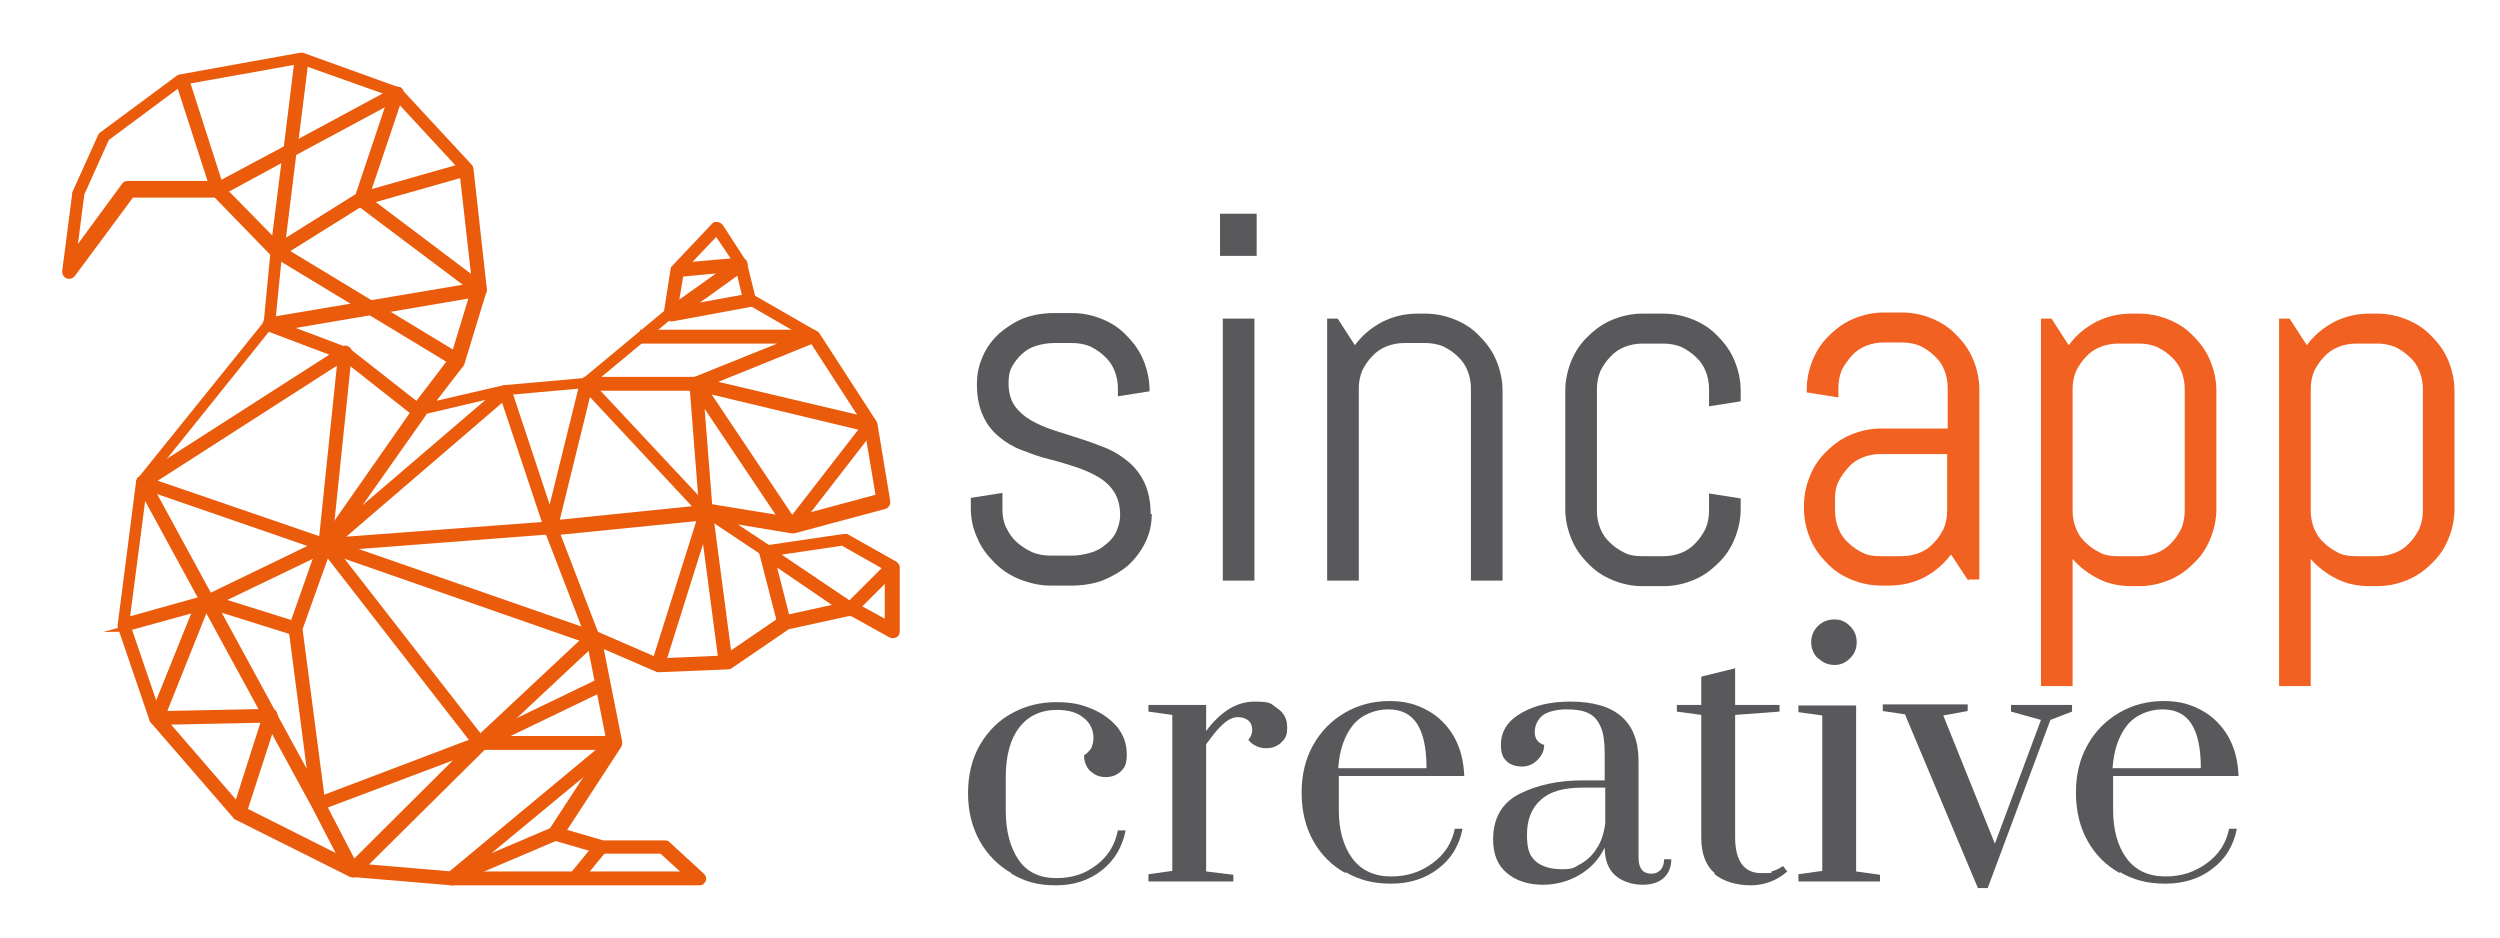 <?xml version="1.0" encoding="UTF-8"?>
<svg xmlns="http://www.w3.org/2000/svg" version="1.1" viewBox="0 0 450.4 168.9">
  <!-- Generator: Adobe Illustrator 28.6.0, SVG Export Plug-In . SVG Version: 1.2.0 Build 709)  -->
  <g>
    <g id="Layer_1">
      <g>
        <g>
          <path d="M207.5,92.6c0,1.9-.4,3.6-1.2,5.2-.8,1.6-1.8,2.9-3.1,4.1-1.3,1.1-2.9,2-4.6,2.7-1.7.6-3.6.9-5.5.9h-3.8c-1.9,0-3.7-.4-5.5-1.1s-3.3-1.7-4.6-3-2.4-2.7-3.1-4.4c-.8-1.7-1.2-3.5-1.2-5.4v-1.9l5.7-.9v3.1c0,1.1.2,2.2.7,3.2.5,1,1.1,1.9,1.9,2.6.8.7,1.7,1.3,2.8,1.8,1,.4,2.1.6,3.3.6h3.8c1.1,0,2.2-.2,3.3-.5s2-.8,2.8-1.5c.8-.6,1.5-1.4,1.9-2.3s.7-1.9.7-3c0-1.7-.4-3.1-1.1-4.2-.7-1.1-1.7-2-2.9-2.7-1.2-.7-2.6-1.3-4.1-1.8-1.6-.5-3.1-1-4.8-1.4s-3.2-1-4.8-1.6-2.9-1.4-4.1-2.4c-1.2-1-2.2-2.2-2.9-3.8-.7-1.5-1.1-3.4-1.1-5.6s.4-3.6,1.1-5.2c.7-1.6,1.7-2.9,3-4.1,1.3-1.1,2.7-2,4.4-2.7,1.7-.6,3.5-.9,5.4-.9h3.3c1.9,0,3.7.4,5.4,1.1,1.7.7,3.2,1.7,4.4,3,1.3,1.3,2.3,2.7,3,4.4s1.1,3.5,1.1,5.4v.2l-5.7.9v-1.4c0-1.1-.2-2.2-.6-3.2-.4-1-1-1.9-1.8-2.6-.7-.7-1.6-1.3-2.6-1.8-1-.4-2.1-.6-3.2-.6h-3.3c-1.1,0-2.2.2-3.2.5s-1.9.8-2.6,1.5c-.7.6-1.3,1.4-1.8,2.3s-.6,1.9-.6,3c0,1.6.4,3,1.1,4,.7,1,1.7,1.9,2.9,2.6,1.2.7,2.6,1.3,4.1,1.8,1.6.5,3.1,1,4.7,1.5s3.2,1.1,4.7,1.7,2.9,1.5,4.1,2.5c1.2,1,2.2,2.3,2.9,3.8.7,1.5,1.1,3.4,1.1,5.6Z" fill="#59595c"/>
          <path d="M219.8,46.1v-7.6h6.6v7.6h-6.6ZM220.3,104.6v-47.2h5.7v47.2h-5.7Z" fill="#59595c"/>
          <path d="M265,104.6v-34.6c0-1.1-.2-2.2-.6-3.2-.4-1-1-1.9-1.8-2.6-.7-.7-1.6-1.3-2.6-1.8-1-.4-2.1-.6-3.2-.6h-3.8c-1.1,0-2.2.2-3.2.6s-1.9,1-2.6,1.8c-.7.7-1.3,1.6-1.8,2.6-.4,1-.6,2.1-.6,3.2v34.6h-5.7v-47.2h1.9l3.1,4.8c1.3-1.8,2.9-3.1,4.9-4.2,2-1,4.1-1.5,6.4-1.5h1.4c1.9,0,3.7.4,5.4,1.1s3.2,1.7,4.4,3c1.3,1.3,2.3,2.7,3,4.4.7,1.7,1.1,3.5,1.1,5.4v34.2h-5.7Z" fill="#59595c"/>
          <path d="M312.5,97.1c-.7,1.7-1.7,3.2-3,4.4-1.3,1.3-2.7,2.3-4.4,3s-3.5,1.1-5.4,1.1h-3.8c-1.9,0-3.7-.4-5.4-1.1s-3.2-1.7-4.4-3c-1.3-1.3-2.3-2.7-3-4.4-.7-1.7-1.1-3.5-1.1-5.4v-21.3c0-1.9.4-3.7,1.1-5.4.7-1.7,1.7-3.2,3-4.4,1.3-1.3,2.7-2.3,4.4-3s3.5-1.1,5.4-1.1h3.8c1.9,0,3.7.4,5.4,1.1s3.2,1.7,4.4,3c1.3,1.3,2.3,2.7,3,4.4.7,1.7,1.1,3.5,1.1,5.4v1.9l-5.7.9v-3.1c0-1.1-.2-2.2-.6-3.2-.4-1-1-1.9-1.8-2.6-.7-.7-1.6-1.3-2.6-1.8-1-.4-2.1-.6-3.2-.6h-3.8c-1.1,0-2.2.2-3.2.6s-1.9,1-2.6,1.8c-.7.7-1.3,1.6-1.8,2.6-.4,1-.6,2.1-.6,3.2v21.9c0,1.1.2,2.2.6,3.2.4,1,1,1.9,1.8,2.6.7.7,1.6,1.3,2.6,1.8s2.1.6,3.2.6h3.8c1.1,0,2.2-.2,3.2-.6,1-.4,1.9-1,2.6-1.8.7-.7,1.3-1.6,1.8-2.6.4-1,.6-2.1.6-3.2v-3.1l5.7.9v1.9c0,1.9-.4,3.7-1.1,5.4Z" fill="#59595c"/>
          <path d="M354.6,104.6l-3.1-4.7c-1.3,1.7-2.9,3.1-4.8,4.1-1.9,1-4.1,1.5-6.4,1.5h-1.4c-1.9,0-3.7-.4-5.4-1.1s-3.2-1.7-4.4-3c-1.3-1.3-2.3-2.7-3-4.4-.7-1.7-1.1-3.5-1.1-5.4v-.5c0-1.9.4-3.7,1.1-5.4.7-1.7,1.7-3.2,3-4.4,1.3-1.3,2.7-2.3,4.4-3s3.5-1.1,5.4-1.1h12v-7.3c0-1.1-.2-2.2-.6-3.2-.4-1-1-1.9-1.8-2.6-.7-.7-1.6-1.3-2.6-1.8-1-.4-2.1-.6-3.2-.6h-3.3c-1.1,0-2.2.2-3.2.6-1,.4-1.9,1-2.6,1.8s-1.3,1.6-1.8,2.6c-.4,1-.6,2.1-.6,3.2v1.7l-5.7-.9v-.5c0-1.9.4-3.7,1.1-5.4s1.7-3.2,3-4.4c1.3-1.3,2.7-2.3,4.4-3,1.7-.7,3.5-1.1,5.4-1.1h3.3c1.9,0,3.7.4,5.4,1.1s3.2,1.7,4.4,3c1.3,1.3,2.3,2.7,3,4.4.7,1.7,1.1,3.5,1.1,5.4v34.2h-1.9ZM350.8,81.8h-12c-1.1,0-2.2.2-3.2.6s-1.9,1-2.6,1.8c-.7.8-1.3,1.6-1.8,2.6s-.6,2.1-.6,3.2v2c0,1.1.2,2.2.6,3.2.4,1,1,1.9,1.8,2.6.7.7,1.6,1.3,2.6,1.8s2.1.6,3.2.6h3.8c1.1,0,2.2-.2,3.2-.6,1-.4,1.9-1,2.6-1.8.7-.7,1.3-1.6,1.8-2.6.4-1,.6-2.1.6-3.2v-10.2Z" fill="#f16122"/>
          <path d="M398.2,97.1c-.7,1.7-1.7,3.2-3,4.4-1.3,1.3-2.7,2.3-4.4,3s-3.5,1.1-5.4,1.1h-1.4c-2.1,0-4.1-.4-5.9-1.3-1.8-.9-3.4-2.1-4.7-3.6v22.9h-5.7V57.4h1.9l3.1,4.8c1.3-1.8,2.9-3.1,4.9-4.2,2-1,4.1-1.5,6.4-1.5h1.4c1.9,0,3.7.4,5.4,1.1s3.2,1.7,4.4,3c1.3,1.3,2.3,2.7,3,4.4.7,1.7,1.1,3.5,1.1,5.4v21.3c0,1.9-.4,3.7-1.1,5.4ZM393.6,70.1c0-1.1-.2-2.2-.6-3.2-.4-1-1-1.9-1.8-2.6-.7-.7-1.6-1.3-2.6-1.8-1-.4-2.1-.6-3.2-.6h-3.8c-1.1,0-2.2.2-3.2.6s-1.9,1-2.6,1.8c-.7.7-1.3,1.6-1.8,2.6-.4,1-.6,2.1-.6,3.2v21.9c0,1.1.2,2.2.6,3.2.4,1,1,1.9,1.8,2.6.7.7,1.6,1.3,2.6,1.8s2.1.6,3.2.6h3.8c1.1,0,2.2-.2,3.2-.6,1-.4,1.9-1,2.6-1.8.7-.7,1.3-1.6,1.8-2.6.4-1,.6-2.1.6-3.2v-21.9Z" fill="#f16122"/>
          <path d="M441.1,97.1c-.7,1.7-1.7,3.2-3,4.4-1.3,1.3-2.7,2.3-4.4,3s-3.5,1.1-5.4,1.1h-1.4c-2.1,0-4.1-.4-5.9-1.3-1.8-.9-3.4-2.1-4.7-3.6v22.9h-5.7V57.4h1.9l3.1,4.8c1.3-1.8,2.9-3.1,4.9-4.2,2-1,4.1-1.5,6.4-1.5h1.4c1.9,0,3.7.4,5.4,1.1s3.2,1.7,4.4,3c1.3,1.3,2.3,2.7,3,4.4.7,1.7,1.1,3.5,1.1,5.4v21.3c0,1.9-.4,3.7-1.1,5.4ZM436.5,70.1c0-1.1-.2-2.2-.6-3.2-.4-1-1-1.9-1.8-2.6-.7-.7-1.6-1.3-2.6-1.8-1-.4-2.1-.6-3.2-.6h-3.8c-1.1,0-2.2.2-3.2.6s-1.9,1-2.6,1.8c-.7.7-1.3,1.6-1.8,2.6-.4,1-.6,2.1-.6,3.2v21.9c0,1.1.2,2.2.6,3.2.4,1,1,1.9,1.8,2.6.7.7,1.6,1.3,2.6,1.8s2.1.6,3.2.6h3.8c1.1,0,2.2-.2,3.2-.6,1-.4,1.9-1,2.6-1.8.7-.7,1.3-1.6,1.8-2.6.4-1,.6-2.1.6-3.2v-21.9Z" fill="#f16122"/>
        </g>
        <g>
          <path d="M182.2,157.3c-2.4-1.4-4.3-3.3-5.7-5.8-1.4-2.5-2.1-5.4-2.1-8.6s.7-6.3,2.2-8.8c1.5-2.5,3.4-4.4,5.9-5.7,2.4-1.3,5-1.9,7.8-1.9s4.5.4,6.4,1.2c1.9.8,3.4,1.9,4.6,3.3,1.1,1.4,1.7,3,1.7,4.8s-.3,2.4-1,3.1c-.7.7-1.6,1.1-2.8,1.1s-2-.4-2.8-1.1c-.7-.7-1.1-1.7-1.1-2.8.6-.4,1-.9,1.3-1.3.2-.5.4-1.1.4-1.8,0-1.5-.6-2.8-1.8-3.7-1.2-1-2.8-1.4-4.8-1.4-2.9,0-5.2,1.1-6.8,3.2-1.6,2.1-2.4,5.1-2.4,8.9v6.1c0,3.6.8,6.6,2.3,8.8s3.8,3.3,6.8,3.3,5.2-.8,7.3-2.4c2.1-1.6,3.3-3.7,3.8-6.2h1.4c-.6,3-2,5.4-4.3,7.2-2.3,1.8-5,2.7-8.3,2.7s-5.6-.7-8-2.1Z" fill="#59595c"/>
          <path d="M206.9,157.5l4.3-.6v-28.1l-4.3-.6v-1.2h10.4v4.7c2.6-3.5,5.5-5.3,8.7-5.3s2.9.4,4.1,1.2c1.2.8,1.8,1.9,1.8,3.4s-.3,2-1,2.7c-.7.7-1.6,1.1-2.8,1.1s-2.4-.5-3.2-1.5c.5-.6.7-1.2.7-1.8s-.2-1.3-.7-1.7c-.5-.4-1.1-.6-1.9-.6s-1.7.4-2.6,1.2-1.9,2-3.1,3.7v22.9l4.9.6v1.2h-15.3v-1.2Z" fill="#59595c"/>
          <path d="M242.4,157.3c-2.5-1.4-4.4-3.3-5.8-5.8-1.4-2.5-2.1-5.4-2.1-8.7s.7-6.1,2.1-8.6c1.4-2.5,3.3-4.4,5.7-5.8,2.4-1.4,5.1-2.1,8-2.1s4.9.6,6.9,1.7c2,1.1,3.6,2.7,4.8,4.8,1.1,2,1.7,4.3,1.8,7h-22.6v6.1c0,3.6.8,6.5,2.4,8.7,1.6,2.2,4,3.3,7,3.3s5.3-.8,7.5-2.4c2.2-1.6,3.5-3.7,4-6.2h1.4c-.6,3-2,5.4-4.4,7.2-2.3,1.8-5.2,2.7-8.5,2.7s-5.8-.7-8.2-2.1ZM257,138.3c0-3.6-.6-6.2-1.7-7.9-1.1-1.7-2.8-2.6-5.2-2.6s-4.9,1-6.4,2.9c-1.5,1.9-2.4,4.5-2.6,7.7h15.8Z" fill="#59595c"/>
          <path d="M271.5,157.3c-1.7-1.4-2.5-3.4-2.5-6.1,0-3.8,1.6-6.6,4.8-8.2,3.2-1.6,7-2.4,11.2-2.4h4.1v-4.7c0-2.1-.2-3.8-.7-4.9-.5-1.2-1.2-2-2.2-2.5s-2.3-.7-4-.7-3.4.4-4.3,1.1c-.9.8-1.4,1.8-1.4,3s.6,2,1.7,2.3c0,1-.4,1.9-1.2,2.7-.8.8-1.7,1.2-2.8,1.2s-2.1-.3-2.8-1c-.7-.6-1-1.6-1-2.9,0-2.4,1.2-4.3,3.6-5.7,2.4-1.4,5.3-2.1,8.9-2.1,8.2,0,12.3,3.6,12.3,10.7v17.5c0,.9.2,1.6.6,2.1.4.5,1,.7,1.7.7s1.2-.2,1.7-.7c.4-.5.6-1.1.6-1.9h1.3c0,1.4-.5,2.6-1.4,3.4-.9.8-2.2,1.2-3.8,1.2s-3.5-.5-4.8-1.6c-1.3-1.1-2-2.8-2-5.1-1,2.1-2.5,3.7-4.5,4.9-2,1.2-4.3,1.8-6.7,1.8s-4.8-.7-6.4-2.1ZM284.7,155.7c1.2-.7,2.2-1.6,3-2.9.8-1.2,1.3-2.8,1.5-4.5v-6.4h-4.1c-3.4,0-5.9.7-7.5,2.2-1.7,1.5-2.5,3.6-2.5,6.3s.5,3.8,1.6,4.8c1.1.9,2.6,1.4,4.7,1.4s2.2-.3,3.4-1Z" fill="#59595c"/>
          <path d="M308.9,157.3c-1.6-1.4-2.4-3.5-2.4-6.4v-22.1l-4.4-.6v-1.2h4.4v-5.1l6.1-1.5v6.6h8v1.2l-8,.6v22c0,4.3,1.6,6.5,4.7,6.5s1.3-.1,1.9-.3c.6-.2,1.1-.4,1.4-.6.3-.2.6-.3.6-.4l.8,1c-1.8,1.6-4.1,2.5-6.6,2.5s-4.9-.7-6.5-2Z" fill="#59595c"/>
          <path d="M324,158.7v-1.2l4.3-.6v-28l-4.3-.6v-1.2h10.4v29.9l4.3.6v1.2h-14.7ZM327.5,118.6c-.8-.8-1.2-1.8-1.2-2.9s.4-2.1,1.2-2.9c.8-.8,1.8-1.2,3-1.2s2,.4,2.8,1.2c.8.8,1.2,1.7,1.2,2.9s-.4,2.1-1.2,2.9c-.8.8-1.7,1.2-2.8,1.2s-2.1-.4-2.9-1.2Z" fill="#59595c"/>
          <path d="M356.3,159.9l-13.1-31.2-4-.6v-1.2h15.3v1.2l-4.4.8,9.3,23.1,8.3-22.3-5.4-1.5v-1.2h11v1.2l-3.9,1.5-11.3,30.3h-1.7Z" fill="#59595c"/>
          <path d="M381.9,157.3c-2.5-1.4-4.4-3.3-5.8-5.8-1.4-2.5-2.1-5.4-2.1-8.7s.7-6.1,2.1-8.6c1.4-2.5,3.3-4.4,5.7-5.8,2.4-1.4,5.1-2.1,8-2.1s4.9.6,6.9,1.7c2,1.1,3.6,2.7,4.8,4.8,1.1,2,1.7,4.3,1.8,7h-22.6v6.1c0,3.6.8,6.5,2.4,8.7,1.6,2.2,4,3.3,7,3.3s5.3-.8,7.5-2.4c2.2-1.6,3.5-3.7,4-6.2h1.4c-.6,3-2,5.4-4.4,7.2-2.3,1.8-5.2,2.7-8.5,2.7s-5.8-.7-8.2-2.1ZM396.5,138.3c0-3.6-.6-6.2-1.7-7.9-1.1-1.7-2.8-2.6-5.2-2.6s-4.9,1-6.4,2.9c-1.5,1.9-2.4,4.5-2.6,7.7h15.8Z" fill="#59595c"/>
        </g>
      </g>
      <g>
        <path d="M125.7,159h-44.4l-17.8-1.5c0,0-.2,0-.3,0l-20.6-10.3c0,0-.2-.1-.2-.2l-14.9-17.2c0,0-.1-.2-.1-.2l-5.7-16.7c0-.1,0-.2,0-.3l3.3-25.7c0-.1,0-.3.2-.4l22.8-28.3,1.2-12.5-10.3-10.6h-15.2l-10.6,14.3c-.2.3-.6.4-.9.3-.3-.1-.5-.4-.5-.8l1.8-13.9c0,0,0-.2,0-.2l4.6-10.2c0-.1.1-.2.2-.3l13.9-10.3c0,0,.2-.1.3-.1l21.6-3.9c.1,0,.3,0,.4,0l17.2,6.2c.1,0,.2.1.3.2l12.6,13.6c.1.1.2.3.2.4l2.4,21.6c0,0,0,.2,0,.3l-4,13.1c0,0,0,.2-.1.2l-5.7,7.4,13.4-3.1,14.5-1.3,14.8-12.3,1.2-7.7c0-.1,0-.3.2-.4l7.1-7.5c.1-.2.4-.3.6-.2.2,0,.4.1.6.3l4.2,6.5c0,0,0,.2.1.2l1.5,6.1,11.3,6.5c.1,0,.2.1.3.2l10.3,15.9c0,0,0,.2.1.3l2.3,13.9c0,.4-.2.7-.5.8l-16.4,4.4c-.1,0-.2,0-.3,0l-12-2,7.7,5.1,13.6-2c.2,0,.3,0,.5,0l8.7,4.9c.2.1.4.4.4.6v11.6c0,.3-.1.5-.4.6-.2.1-.5.1-.7,0l-7.2-4-11.4,2.5-10.4,7.1c-.1,0-.2.1-.4.1l-12.3.5c-.1,0-.2,0-.3,0l-10.4-4.5,3.5,17.6c0,.2,0,.4-.1.6l-10.1,15.5,7.2,2.1h11.2c.2,0,.4,0,.5.2l6.2,5.7c.3.3.3.7,0,1-.1.2-.3.2-.5.2h0ZM63.7,156l17.6,1.5h42.5l-4.6-4.2h-11c0,0-.1,0-.2,0l-8.2-2.4c-.4-.1-.6-.5-.5-.9,0,0,0-.1,0-.2l10.5-16.1-3.7-18.7c0-.4.2-.8.6-.9.1,0,.3,0,.4,0l11.5,5,11.9-.5,10.4-7.1c0,0,.2,0,.3-.1l11.8-2.6c.2,0,.4,0,.5,0l6.4,3.5v-9.9l-8.1-4.6-13.6,2c-.2,0-.4,0-.5-.1l-10.8-7.2c-.3-.2-.4-.6-.3-.9.1-.3.5-.5.8-.4l15.3,2.5,15.6-4.2-2.2-13.1-10.1-15.6-11.4-6.6c-.2-.1-.3-.3-.3-.5l-1.5-6.3-3.7-5.5-6.3,6.6-1.3,7.7c0,.2-.1.3-.3.4l-15.2,12.6c-.1,0-.3.2-.4.2l-14.6,1.3-15.3,3.6c-.4,0-.8-.2-.9-.6,0-.2,0-.4.1-.5l6.8-8.9,3.9-12.8-2.4-21.2-12.3-13.3-16.9-6-21.2,3.8-13.6,10.1-4.5,10-1.4,10.9,9.1-12.4c.1-.2.3-.3.6-.3h15.9c.2,0,.4,0,.5.2l10.8,11c.1.2.2.4.2.6l-1.3,13.1c0,.1,0,.3-.2.4l-22.8,28.4-3.3,25.3,5.6,16.4,14.7,17,20.3,10.2Z" fill="#ea5b0c" stroke="#ea5b0c" stroke-miterlimit="10"/>
        <path d="M49.9,46c-.1,0-.3,0-.4-.1-.2-.2-.4-.4-.3-.7l2.1-16.7-11.8,6.4c-.2.1-.4.1-.6,0-.2,0-.4-.2-.4-.5l-6.4-19.8,1.4-.5,6.1,19,12-6.4,2-16.2,1.5.2-1.9,15.2,18-9.7c.3-.1.6-.1.8,0,.2.2.3.5.2.8l-6.4,19c0,.2-.2.3-.3.4l-15.2,9.5c-.1,0-.3.1-.4.1ZM52.9,27.6l-2,16.2,13.6-8.5,5.7-17-17.3,9.3Z" fill="#ea5b0c" stroke="#ea5b0c" stroke-miterlimit="10"/>
        <rect x="65.5" y="36.1" width="1.5" height="38.2" transform="translate(-15.3 83.2) rotate(-58.8)" fill="#ea5b0c" stroke="#ea5b0c" stroke-miterlimit="10" stroke-width="1"/>
        <path d="M43.7,146.7l-1.4-.4,5.3-16.6-19.5.4c-.2,0-.5-.1-.6-.3-.1-.2-.2-.5,0-.7l8.3-20.6,1.4.6-7.8,19.5,19.4-.4c.2,0,.5,0,.6.3.1.2.2.4.1.7l-5.7,17.6Z" fill="#ea5b0c" stroke="#ea5b0c" stroke-miterlimit="10"/>
        <rect x="44.6" y="102.6" width="1.5" height="16.5" transform="translate(-74 120.9) rotate(-72.6)" fill="#ea5b0c" stroke="#ea5b0c" stroke-miterlimit="10" stroke-width="1"/>
        <path d="M22.6,113.3l-.4-1.4,15-4.2,20.7-10,3.4-32.8-35.2,22.6-.8-1.2,36.5-23.4c.2-.2.5-.2.8,0,.2.1.4.4.3.7l-3.6,34.7c0,.2-.2.5-.4.6l-21.2,10.2-15.2,4.2Z" fill="#ea5b0c" stroke="#ea5b0c" stroke-miterlimit="10"/>
        <path d="M63.5,157.5h-.1c-.2,0-.5-.2-.6-.4l-6.1-11.8-31.6-58c-.2-.4,0-.8.3-1,.2,0,.4-.1.6,0l32.9,11.3c.1,0,.3.1.3.2l27.9,35.8c.2.3.2.7,0,1l-23,22.8c-.1.1-.3.2-.5.2ZM58.1,144.7l5.6,10.8,21.8-21.7-26.6-34.2-4.9,13.7,4.1,31.3ZM27.3,88.2l28.8,52.9-3.6-27.7c0-.1,0-.2,0-.3l5.1-14.5-30.4-10.5Z" fill="#ea5b0c" stroke="#ea5b0c" stroke-miterlimit="10"/>
        <path d="M57.6,145.6l-.5-1.4,29-11,20.2-18.9,1,1.1-20.3,19c0,0-.2.1-.2.1l-29.2,11Z" fill="#ea5b0c" stroke="#ea5b0c" stroke-miterlimit="10"/>
        <path d="M81.3,159c-.4,0-.7-.3-.7-.7,0-.2,0-.4.3-.6l27.8-23.1h-22.1c-.4,0-.7-.3-.7-.7,0-.3.2-.5.4-.7l22-10.6.6,1.3-19.1,9.2h20.9c.4,0,.7.3.7.7,0,.2,0,.4-.3.6l-25.5,21.1,14.1-6,.6,1.4-18.8,8c0,0-.2,0-.2,0Z" fill="#ea5b0c" stroke="#ea5b0c" stroke-miterlimit="10"/>
        <rect x="102.3" y="154.7" width="7.3" height="1.5" transform="translate(-81.5 139) rotate(-50.7)" fill="#ea5b0c" stroke="#ea5b0c" stroke-miterlimit="10" stroke-width="1"/>
        <path d="M106.9,115.7c0,0-.2,0-.2,0l-48.2-16.8c0,0-.1,0-.2,0h0c0,0-.1,0-.2-.1,0,0-.1-.2-.1-.3h0c0,0,0-.2,0-.2,0-.1,0-.2,0-.3,0,0,0,0,0-.1l16.5-23.6-12.7-10-13.5-5.1c-.3-.1-.5-.4-.5-.8,0-.3.3-.6.6-.7l36.2-6.1-20.1-15.1c-.3-.2-.4-.7-.1-1,0-.1.2-.2.4-.3l19-5.4.4,1.4-17.6,5,20.3,15.3c.2.2.3.5.3.8,0,.3-.3.5-.6.6l-35.2,6,11.1,4.2c0,0,.1,0,.2.1l13.4,10.5c.3.2.4.7.1,1l-13.6,19.3,27.9-23.9c.2-.2.4-.2.7-.2.2,0,.4.2.5.5l7.4,22.3,5.8-23.5c0-.3.3-.5.5-.5.3,0,.5,0,.7.2l21.6,23.1c.3.3.3.8,0,1-.1.1-.3.2-.4.2l-27,2.7,7.3,19c.1.3,0,.6-.2.8-.1.1-.3.2-.5.3ZM62.2,98.6l43.4,15.1-6.9-17.9-36.5,2.8ZM90.7,71.7l-29.8,25.6,37.4-2.8-7.6-22.8ZM106,70.6l-5.8,23.6,25.5-2.6-19.6-21Z" fill="#ea5b0c" stroke="#ea5b0c" stroke-miterlimit="10"/>
        <path d="M125.4,69.9h-19.8v-1.5h19.6l17.4-7h-26.8v-1.5h30.6c.4,0,.7.3.7.7,0,.3-.2.6-.5.7l-21,8.5c0,0-.2,0-.3,0Z" fill="#ea5b0c" stroke="#ea5b0c" stroke-miterlimit="10"/>
        <path d="M120.8,57.3c-.4,0-.7-.3-.7-.7,0-.2.1-.5.3-.6l10.4-7.4-8.6.8v-1.5c-.1,0,11.2-1,11.2-1,.4,0,.8.3.8.7,0,.3,0,.5-.3.7l-9.9,7.1,10.9-2,.3,1.4-14.1,2.6c0,0-.1,0-.2,0Z" fill="#ea5b0c" stroke="#ea5b0c" stroke-miterlimit="10"/>
        <path d="M119.2,120.2l-1.4-.4,8.7-27.6-1.8-23c0-.3.2-.6.5-.8.1,0,.3,0,.4,0l31.3,7.4c.4,0,.6.5.5.9,0,.1,0,.2-.1.3l-14.1,18.2c-.1.2-.4.3-.6.3-.2,0-.4-.1-.6-.3l-15.7-23.4,1.6,20.3c0,0,0,.2,0,.3l-8.7,27.7ZM127.1,70.3l15.6,23.3,12.8-16.5-28.4-6.8Z" fill="#ea5b0c" stroke="#ea5b0c" stroke-miterlimit="10"/>
        <rect x="128.3" y="92.2" width="1.5" height="27.5" transform="translate(-12.8 17.8) rotate(-7.5)" fill="#ea5b0c" stroke="#ea5b0c" stroke-miterlimit="10" stroke-width="1"/>
        <path d="M140.6,112.5l-3.3-12.8c0-.3,0-.6.3-.8.3-.2.6-.2.8,0l14.7,9.9,7-7,1,1-7.5,7.5c-.2.3-.6.3-.9,0l-13.5-9.2,2.8,11-1.4.4Z" fill="#ea5b0c" stroke="#ea5b0c" stroke-miterlimit="10"/>
      </g>
    </g>
  </g>
</svg>